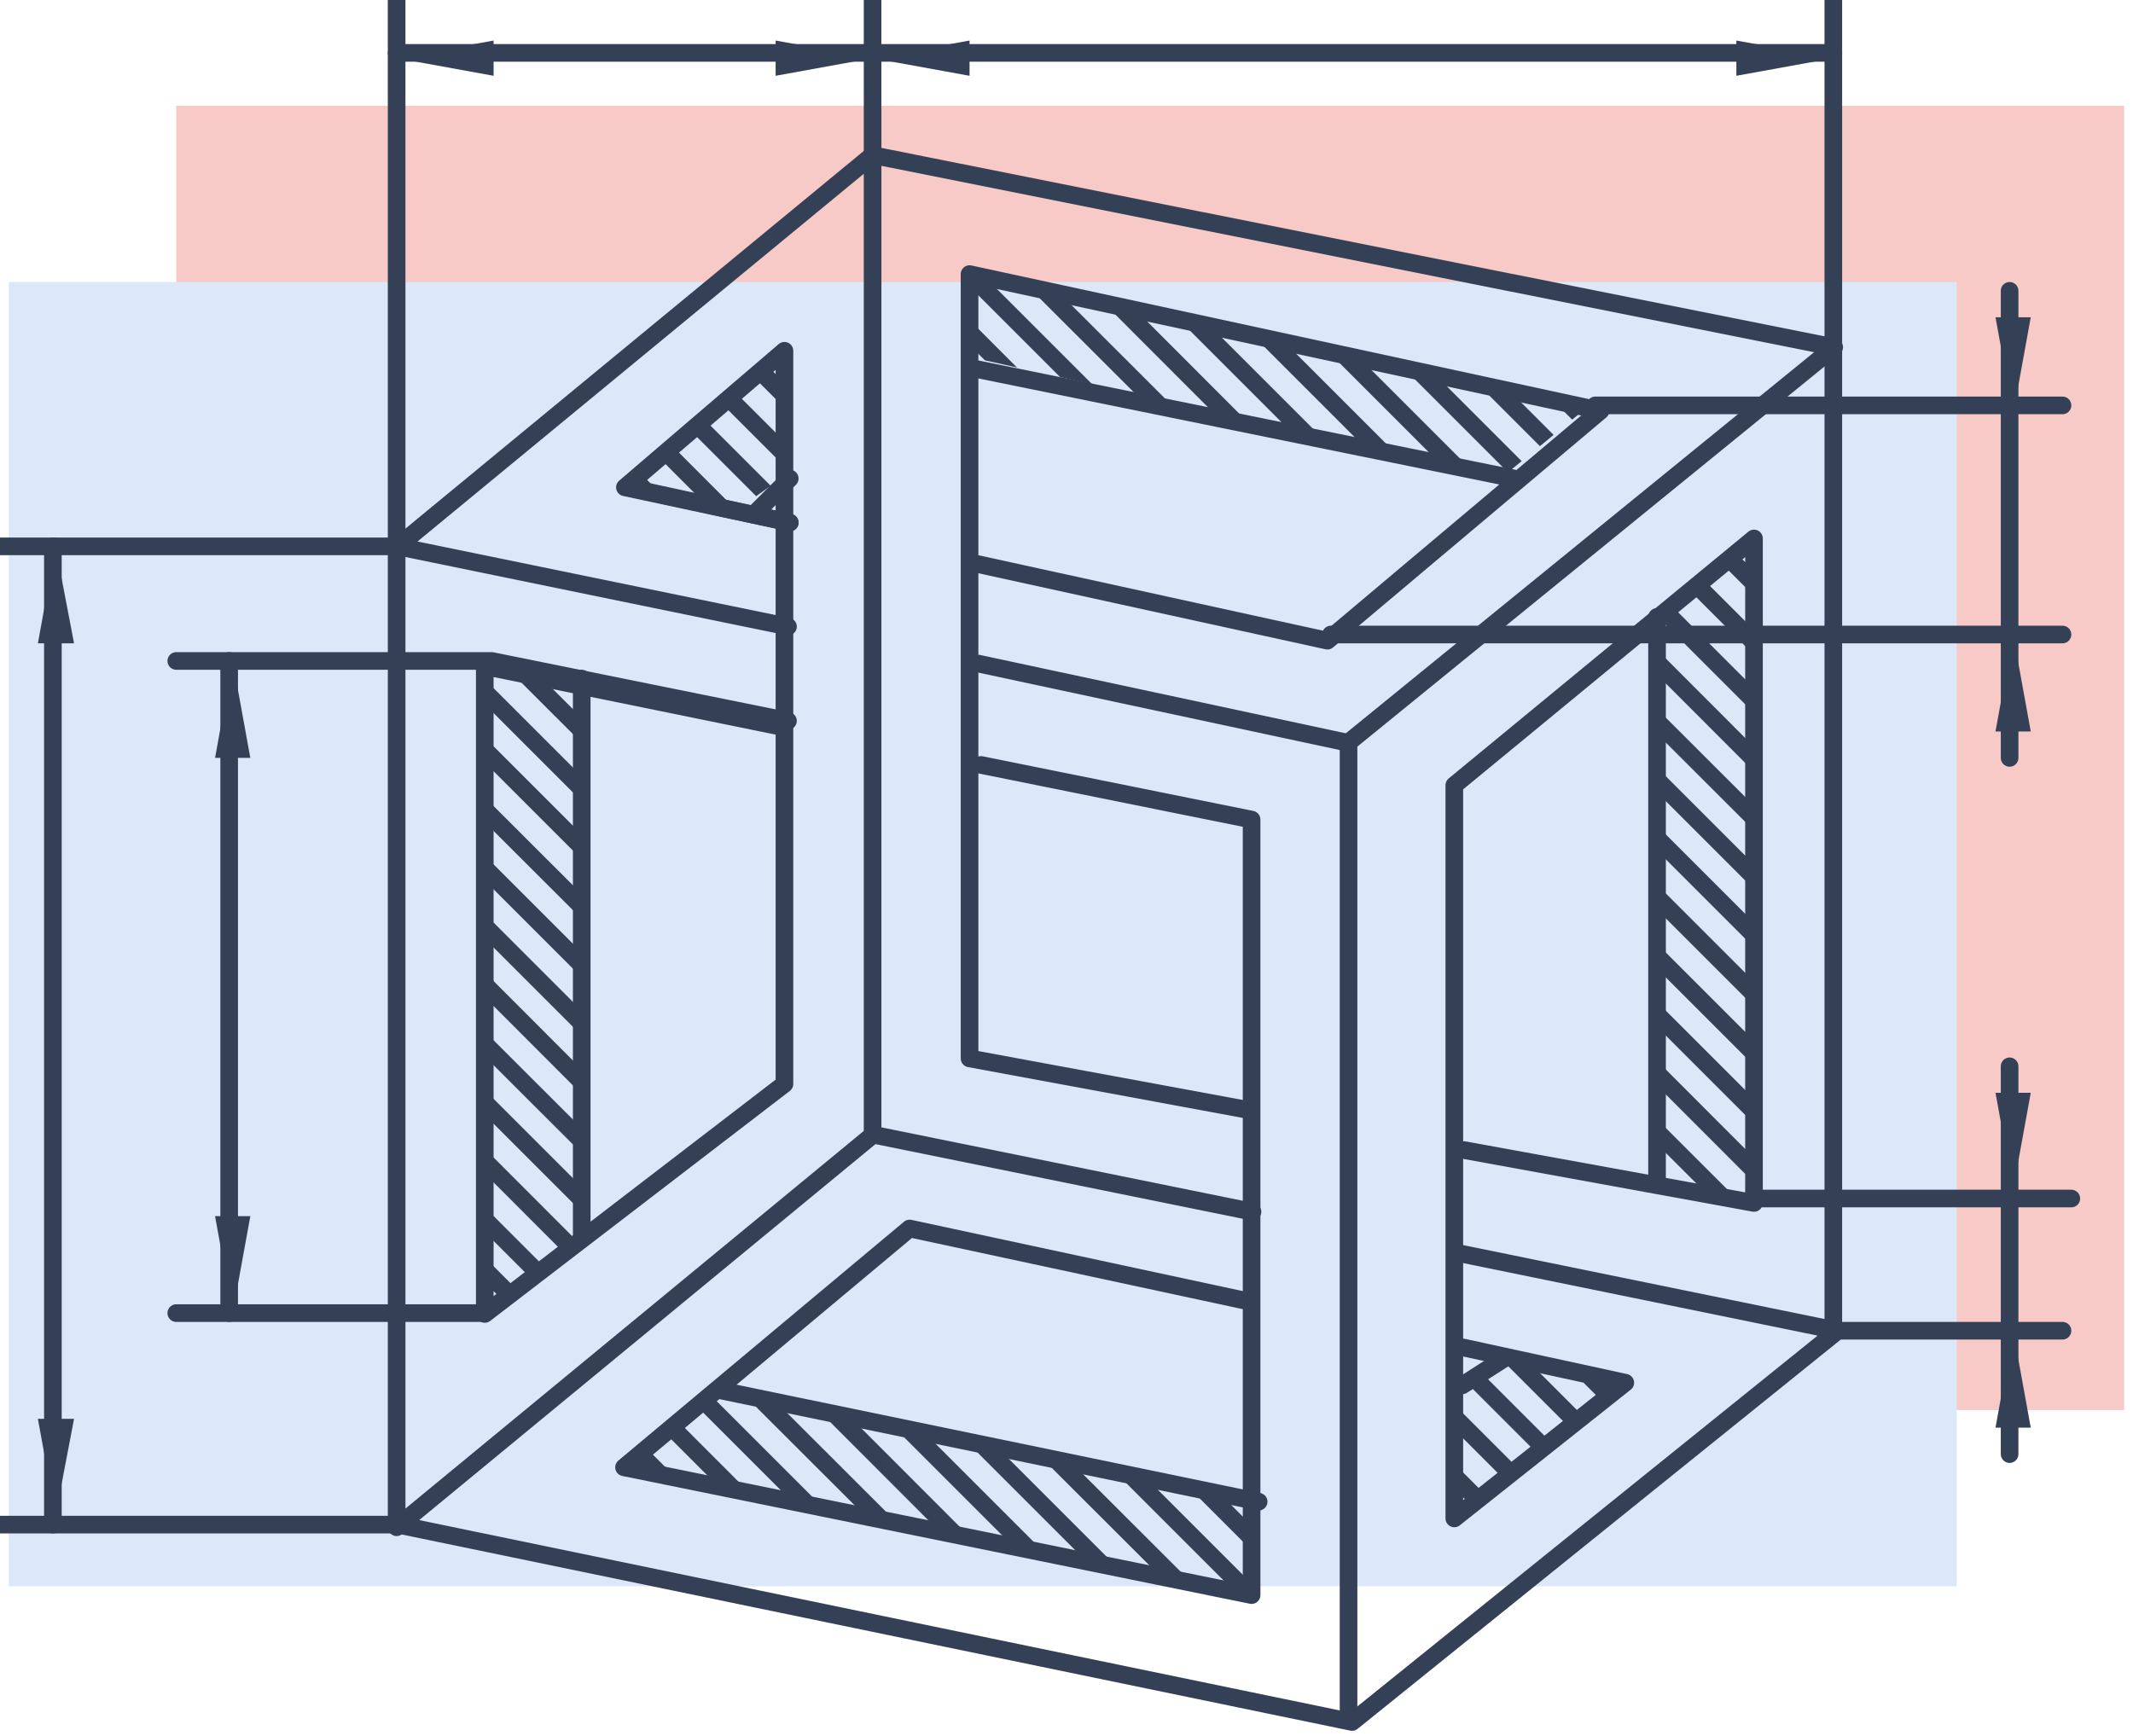 <?xml version="1.0" encoding="utf-8"?>
<!-- Generator: Adobe Illustrator 18.0.0, SVG Export Plug-In . SVG Version: 6.00 Build 0)  -->
<!DOCTYPE svg PUBLIC "-//W3C//DTD SVG 1.1//EN" "http://www.w3.org/Graphics/SVG/1.1/DTD/svg11.dtd">
<svg version="1.1" id="Слой_1" xmlns:x="http://ns.adobe.com/Extensibility/1.0/" xmlns:i="http://ns.adobe.com/AdobeIllustrator/10.0/" xmlns:graph="http://ns.adobe.com/Graphs/1.0/"
	 xmlns="http://www.w3.org/2000/svg" xmlns:xlink="http://www.w3.org/1999/xlink" x="0px" y="0px" width="242px" height="197px"
	 viewBox="0 0 242 197" enable-background="new 0 0 242 197" xml:space="preserve">
<g>
	<g>
		<g>
			<defs>
				<polygon id="SVGID_1_" points="26,140.8 37,132 37,69.2 26,67.2 				"/>
			</defs>
			<clipPath id="SVGID_2_">
				<use xlink:href="#SVGID_1_"  overflow="visible"/>
			</clipPath>
			<g clip-path="url(#SVGID_2_)">
				<line fill="none" stroke="#344055" stroke-width="2" stroke-miterlimit="10" x1="-34.9" y1="97.8" x2="41.5" y2="174.2"/>
				<line fill="none" stroke="#344055" stroke-width="2" stroke-miterlimit="10" x1="-32.1" y1="95" x2="44.3" y2="171.3"/>
				<line fill="none" stroke="#344055" stroke-width="2" stroke-miterlimit="10" x1="-28.2" y1="93.1" x2="48.1" y2="169.5"/>
				<line fill="none" stroke="#344055" stroke-width="2" stroke-miterlimit="10" x1="-25.4" y1="90.3" x2="51" y2="166.7"/>
				<line fill="none" stroke="#344055" stroke-width="2" stroke-miterlimit="10" x1="-22.6" y1="87.5" x2="53.8" y2="163.9"/>
				<line fill="none" stroke="#344055" stroke-width="2" stroke-miterlimit="10" x1="-19.8" y1="84.7" x2="56.6" y2="161"/>
				<line fill="none" stroke="#344055" stroke-width="2" stroke-miterlimit="10" x1="-15.9" y1="81.8" x2="60.5" y2="158.2"/>
				<line fill="none" stroke="#344055" stroke-width="2" stroke-miterlimit="10" x1="-12.1" y1="79" x2="64.3" y2="155.4"/>
				<line fill="none" stroke="#344055" stroke-width="2" stroke-miterlimit="10" x1="-6.3" y1="78.2" x2="70.1" y2="154.5"/>
				<line fill="none" stroke="#344055" stroke-width="2" stroke-miterlimit="10" x1="-2.4" y1="75.3" x2="73.9" y2="151.7"/>
				<line fill="none" stroke="#344055" stroke-width="2" stroke-miterlimit="10" x1="1.4" y1="72.5" x2="77.8" y2="148.9"/>
				<line fill="none" stroke="#344055" stroke-width="2" stroke-miterlimit="10" x1="5.2" y1="69.7" x2="81.6" y2="146.1"/>
				<line fill="none" stroke="#344055" stroke-width="2" stroke-miterlimit="10" x1="9.1" y1="66.9" x2="85.4" y2="143.2"/>
				<line fill="none" stroke="#344055" stroke-width="2" stroke-miterlimit="10" x1="12.9" y1="64" x2="89.3" y2="140.4"/>
				<line fill="none" stroke="#344055" stroke-width="2" stroke-miterlimit="10" x1="16.7" y1="61.2" x2="93.1" y2="137.6"/>
				<line fill="none" stroke="#344055" stroke-width="2" stroke-miterlimit="10" x1="20.5" y1="58.4" x2="96.9" y2="134.7"/>
				<line fill="none" stroke="#344055" stroke-width="2" stroke-miterlimit="10" x1="24.4" y1="55.5" x2="100.7" y2="131.9"/>
				<line fill="none" stroke="#344055" stroke-width="2" stroke-miterlimit="10" x1="28.2" y1="52.7" x2="104.6" y2="129.1"/>
				<line fill="none" stroke="#344055" stroke-width="2" stroke-miterlimit="10" x1="32" y1="49.9" x2="108.4" y2="126.3"/>
				<line fill="none" stroke="#344055" stroke-width="2" stroke-miterlimit="10" x1="35.8" y1="47.1" x2="112.2" y2="123.4"/>
				<line fill="none" stroke="#344055" stroke-width="2" stroke-miterlimit="10" x1="39.7" y1="44.2" x2="116.1" y2="120.6"/>
				<line fill="none" stroke="#344055" stroke-width="2" stroke-miterlimit="10" x1="43.5" y1="41.4" x2="119.9" y2="117.8"/>
				<line fill="none" stroke="#344055" stroke-width="2" stroke-miterlimit="10" x1="46.3" y1="37.6" x2="122.7" y2="113.9"/>
			</g>
		</g>
	</g>
	<g>
		<g>
			<defs>
				<polygon id="SVGID_3_" points="114,162 53.1,149.5 42.4,158.2 114,172.7 				"/>
			</defs>
			<clipPath id="SVGID_4_">
				<use xlink:href="#SVGID_3_"  overflow="visible"/>
			</clipPath>
			<g clip-path="url(#SVGID_4_)">
				<line fill="none" stroke="#344055" stroke-width="2" stroke-miterlimit="10" x1="-9.9" y1="130.8" x2="66.5" y2="207.2"/>
				<line fill="none" stroke="#344055" stroke-width="2" stroke-miterlimit="10" x1="-7.1" y1="128" x2="69.3" y2="204.3"/>
				<line fill="none" stroke="#344055" stroke-width="2" stroke-miterlimit="10" x1="-3.2" y1="126.1" x2="73.1" y2="202.5"/>
				<line fill="none" stroke="#344055" stroke-width="2" stroke-miterlimit="10" x1="-0.4" y1="123.3" x2="76" y2="199.7"/>
				<line fill="none" stroke="#344055" stroke-width="2" stroke-miterlimit="10" x1="2.4" y1="120.5" x2="78.8" y2="196.9"/>
				<line fill="none" stroke="#344055" stroke-width="2" stroke-miterlimit="10" x1="5.3" y1="117.7" x2="81.6" y2="194"/>
				<line fill="none" stroke="#344055" stroke-width="2" stroke-miterlimit="10" x1="9.1" y1="114.8" x2="85.4" y2="191.2"/>
				<line fill="none" stroke="#344055" stroke-width="2" stroke-miterlimit="10" x1="12.9" y1="112" x2="89.3" y2="188.4"/>
				<line fill="none" stroke="#344055" stroke-width="2" stroke-miterlimit="10" x1="18.7" y1="111.2" x2="95.1" y2="187.5"/>
				<line fill="none" stroke="#344055" stroke-width="2" stroke-miterlimit="10" x1="22.6" y1="108.3" x2="98.9" y2="184.7"/>
				<line fill="none" stroke="#344055" stroke-width="2" stroke-miterlimit="10" x1="26.4" y1="105.5" x2="102.8" y2="181.9"/>
				<line fill="none" stroke="#344055" stroke-width="2" stroke-miterlimit="10" x1="30.2" y1="102.7" x2="106.6" y2="179.1"/>
				<line fill="none" stroke="#344055" stroke-width="2" stroke-miterlimit="10" x1="34" y1="99.9" x2="110.4" y2="176.2"/>
				<line fill="none" stroke="#344055" stroke-width="2" stroke-miterlimit="10" x1="37.9" y1="97" x2="114.3" y2="173.4"/>
				<line fill="none" stroke="#344055" stroke-width="2" stroke-miterlimit="10" x1="41.7" y1="94.2" x2="118.1" y2="170.6"/>
				<line fill="none" stroke="#344055" stroke-width="2" stroke-miterlimit="10" x1="45.5" y1="91.4" x2="121.9" y2="167.7"/>
				<line fill="none" stroke="#344055" stroke-width="2" stroke-miterlimit="10" x1="49.4" y1="88.5" x2="125.7" y2="164.9"/>
				<line fill="none" stroke="#344055" stroke-width="2" stroke-miterlimit="10" x1="53.2" y1="85.7" x2="129.6" y2="162.1"/>
				<line fill="none" stroke="#344055" stroke-width="2" stroke-miterlimit="10" x1="57" y1="82.9" x2="133.4" y2="159.3"/>
				<line fill="none" stroke="#344055" stroke-width="2" stroke-miterlimit="10" x1="60.8" y1="80.1" x2="137.2" y2="156.4"/>
				<line fill="none" stroke="#344055" stroke-width="2" stroke-miterlimit="10" x1="64.7" y1="77.2" x2="141.1" y2="153.6"/>
				<line fill="none" stroke="#344055" stroke-width="2" stroke-miterlimit="10" x1="68.5" y1="74.4" x2="144.9" y2="150.8"/>
				<line fill="none" stroke="#344055" stroke-width="2" stroke-miterlimit="10" x1="71.3" y1="70.6" x2="147.7" y2="146.9"/>
			</g>
		</g>
	</g>
	<g>
		<g>
			<defs>
				<polygon id="SVGID_5_" points="159,61.4 170,52.7 170,128.2 159,126.2 				"/>
			</defs>
			<clipPath id="SVGID_6_">
				<use xlink:href="#SVGID_5_"  overflow="visible"/>
			</clipPath>
			<g clip-path="url(#SVGID_6_)">
				<line fill="none" stroke="#344055" stroke-width="2" stroke-miterlimit="10" x1="68.1" y1="77.8" x2="144.5" y2="154.2"/>
				<line fill="none" stroke="#344055" stroke-width="2" stroke-miterlimit="10" x1="70.9" y1="75" x2="147.3" y2="151.3"/>
				<line fill="none" stroke="#344055" stroke-width="2" stroke-miterlimit="10" x1="74.8" y1="73.1" x2="151.1" y2="149.5"/>
				<line fill="none" stroke="#344055" stroke-width="2" stroke-miterlimit="10" x1="77.6" y1="70.3" x2="154" y2="146.7"/>
				<line fill="none" stroke="#344055" stroke-width="2" stroke-miterlimit="10" x1="80.4" y1="67.5" x2="156.8" y2="143.9"/>
				<line fill="none" stroke="#344055" stroke-width="2" stroke-miterlimit="10" x1="83.3" y1="64.7" x2="159.6" y2="141"/>
				<line fill="none" stroke="#344055" stroke-width="2" stroke-miterlimit="10" x1="87.1" y1="61.8" x2="163.4" y2="138.2"/>
				<line fill="none" stroke="#344055" stroke-width="2" stroke-miterlimit="10" x1="90.9" y1="59" x2="167.3" y2="135.4"/>
				<line fill="none" stroke="#344055" stroke-width="2" stroke-miterlimit="10" x1="96.7" y1="58.2" x2="173.1" y2="134.5"/>
				<line fill="none" stroke="#344055" stroke-width="2" stroke-miterlimit="10" x1="100.6" y1="55.3" x2="176.9" y2="131.7"/>
				<line fill="none" stroke="#344055" stroke-width="2" stroke-miterlimit="10" x1="104.4" y1="52.5" x2="180.8" y2="128.9"/>
				<line fill="none" stroke="#344055" stroke-width="2" stroke-miterlimit="10" x1="108.2" y1="49.7" x2="184.6" y2="126.1"/>
				<line fill="none" stroke="#344055" stroke-width="2" stroke-miterlimit="10" x1="112.1" y1="46.9" x2="188.4" y2="123.2"/>
				<line fill="none" stroke="#344055" stroke-width="2" stroke-miterlimit="10" x1="115.9" y1="44" x2="192.3" y2="120.4"/>
				<line fill="none" stroke="#344055" stroke-width="2" stroke-miterlimit="10" x1="119.7" y1="41.2" x2="196.1" y2="117.6"/>
				<line fill="none" stroke="#344055" stroke-width="2" stroke-miterlimit="10" x1="123.5" y1="38.4" x2="199.9" y2="114.7"/>
				<line fill="none" stroke="#344055" stroke-width="2" stroke-miterlimit="10" x1="127.4" y1="35.5" x2="203.7" y2="111.9"/>
				<line fill="none" stroke="#344055" stroke-width="2" stroke-miterlimit="10" x1="131.2" y1="32.7" x2="207.6" y2="109.1"/>
				<line fill="none" stroke="#344055" stroke-width="2" stroke-miterlimit="10" x1="135" y1="29.9" x2="211.4" y2="106.3"/>
				<line fill="none" stroke="#344055" stroke-width="2" stroke-miterlimit="10" x1="138.9" y1="27.1" x2="215.2" y2="103.4"/>
				<line fill="none" stroke="#344055" stroke-width="2" stroke-miterlimit="10" x1="142.7" y1="24.2" x2="219.1" y2="100.6"/>
				<line fill="none" stroke="#344055" stroke-width="2" stroke-miterlimit="10" x1="146.5" y1="21.4" x2="222.9" y2="97.8"/>
				<line fill="none" stroke="#344055" stroke-width="2" stroke-miterlimit="10" x1="149.3" y1="17.6" x2="225.7" y2="93.9"/>
			</g>
		</g>
	</g>
	<g>
		<g>
			<defs>
				<polygon id="SVGID_7_" points="81,32.4 143,46 152.6,38.2 81,22.7 				"/>
			</defs>
			<clipPath id="SVGID_8_">
				<use xlink:href="#SVGID_7_"  overflow="visible"/>
			</clipPath>
			<g clip-path="url(#SVGID_8_)">
				<line fill="none" stroke="#344055" stroke-width="2" stroke-miterlimit="10" x1="41.1" y1="23.8" x2="117.5" y2="100.2"/>
				<line fill="none" stroke="#344055" stroke-width="2" stroke-miterlimit="10" x1="43.9" y1="21" x2="120.3" y2="97.3"/>
				<line fill="none" stroke="#344055" stroke-width="2" stroke-miterlimit="10" x1="47.8" y1="19.1" x2="124.1" y2="95.5"/>
				<line fill="none" stroke="#344055" stroke-width="2" stroke-miterlimit="10" x1="50.6" y1="16.3" x2="127" y2="92.7"/>
				<line fill="none" stroke="#344055" stroke-width="2" stroke-miterlimit="10" x1="53.4" y1="13.5" x2="129.8" y2="89.9"/>
				<line fill="none" stroke="#344055" stroke-width="2" stroke-miterlimit="10" x1="56.3" y1="10.7" x2="132.6" y2="87"/>
				<line fill="none" stroke="#344055" stroke-width="2" stroke-miterlimit="10" x1="60.1" y1="7.8" x2="136.4" y2="84.2"/>
				<line fill="none" stroke="#344055" stroke-width="2" stroke-miterlimit="10" x1="63.9" y1="5" x2="140.3" y2="81.4"/>
				<line fill="none" stroke="#344055" stroke-width="2" stroke-miterlimit="10" x1="69.7" y1="4.2" x2="146.1" y2="80.5"/>
				<line fill="none" stroke="#344055" stroke-width="2" stroke-miterlimit="10" x1="73.6" y1="1.3" x2="149.9" y2="77.7"/>
				<line fill="none" stroke="#344055" stroke-width="2" stroke-miterlimit="10" x1="77.4" y1="-1.5" x2="153.8" y2="74.9"/>
				<line fill="none" stroke="#344055" stroke-width="2" stroke-miterlimit="10" x1="81.2" y1="-4.3" x2="157.6" y2="72.1"/>
				<line fill="none" stroke="#344055" stroke-width="2" stroke-miterlimit="10" x1="85.1" y1="-7.1" x2="161.4" y2="69.2"/>
				<line fill="none" stroke="#344055" stroke-width="2" stroke-miterlimit="10" x1="88.9" y1="-10" x2="165.3" y2="66.4"/>
				<line fill="none" stroke="#344055" stroke-width="2" stroke-miterlimit="10" x1="92.7" y1="-12.8" x2="169.1" y2="63.6"/>
				<line fill="none" stroke="#344055" stroke-width="2" stroke-miterlimit="10" x1="96.5" y1="-15.6" x2="172.9" y2="60.7"/>
				<line fill="none" stroke="#344055" stroke-width="2" stroke-miterlimit="10" x1="100.4" y1="-18.5" x2="176.7" y2="57.9"/>
				<line fill="none" stroke="#344055" stroke-width="2" stroke-miterlimit="10" x1="104.2" y1="-21.3" x2="180.6" y2="55.1"/>
				<line fill="none" stroke="#344055" stroke-width="2" stroke-miterlimit="10" x1="108" y1="-24.1" x2="184.4" y2="52.3"/>
				<line fill="none" stroke="#344055" stroke-width="2" stroke-miterlimit="10" x1="111.8" y1="-26.9" x2="188.2" y2="49.4"/>
				<line fill="none" stroke="#344055" stroke-width="2" stroke-miterlimit="10" x1="115.7" y1="-29.8" x2="192.1" y2="46.6"/>
				<line fill="none" stroke="#344055" stroke-width="2" stroke-miterlimit="10" x1="119.5" y1="-32.6" x2="195.9" y2="43.8"/>
				<line fill="none" stroke="#344055" stroke-width="2" stroke-miterlimit="10" x1="122.3" y1="-36.4" x2="198.7" y2="39.9"/>
			</g>
		</g>
	</g>
	<rect x="20" y="12" fill="#F7CAC8" width="221" height="148"/>
	<rect x="1" y="32" fill="#DAE8FA" width="221" height="148"/>
	<g>
		
			<polyline fill="none" stroke="#344055" stroke-width="2" stroke-linecap="round" stroke-linejoin="round" stroke-miterlimit="10" points="
			89.6,59.3 70.9,55.3 89,39.8 89,123 55,149.1 55,75.6 88.3,82.4 		"/>
		
			<polygon fill="none" stroke="#344055" stroke-width="2" stroke-linecap="round" stroke-linejoin="round" stroke-miterlimit="10" points="
			99,17.6 99,128.8 45,173.3 45,62.1 		"/>
		
			<polyline fill="none" stroke="#344055" stroke-width="2" stroke-linecap="round" stroke-linejoin="round" stroke-miterlimit="10" points="
			89.4,71.1 45.1,62 0,62 		"/>
		
			<polyline fill="none" stroke="#344055" stroke-width="2" stroke-linecap="round" stroke-linejoin="round" stroke-miterlimit="10" points="
			165.5,142.2 208.5,151 153.4,195.4 45.1,173 0,173 		"/>
		
			<line fill="none" stroke="#344055" stroke-width="2" stroke-linecap="round" stroke-linejoin="round" stroke-miterlimit="10" x1="99.3" y1="128.8" x2="142.1" y2="137.5"/>
		
			<polyline fill="none" stroke="#344055" stroke-width="2" stroke-linecap="round" stroke-linejoin="round" stroke-miterlimit="10" points="
			153,195 153,84.3 111,75.3 		"/>
		
			<polyline fill="none" stroke="#344055" stroke-width="2" stroke-linecap="round" stroke-linejoin="round" stroke-miterlimit="10" points="
			153.3,84 208.1,39.4 99,17.6 99,0 		"/>
		
			<line fill="none" stroke="#344055" stroke-width="2" stroke-linecap="round" stroke-linejoin="round" stroke-miterlimit="10" x1="89.6" y1="59.3" x2="71.2" y2="55.3"/>
		
			<polyline fill="none" stroke="#344055" stroke-width="2" stroke-linecap="round" stroke-linejoin="round" stroke-miterlimit="10" points="
			89.4,81.8 55.8,75 20,75 		"/>
		
			<polyline fill="none" stroke="#344055" stroke-width="2" stroke-linecap="round" stroke-linejoin="round" stroke-miterlimit="10" points="
			141.8,147.7 103.2,139.4 70.8,166.5 142,181 142,93 111.3,86.8 		"/>
		
			<polyline fill="none" stroke="#344055" stroke-width="2" stroke-linecap="round" stroke-linejoin="round" stroke-miterlimit="10" points="
			166.1,130.5 199,136.5 199,61.1 165,89.1 165,172.3 184.4,156.9 166,152.9 		"/>
		
			<polyline fill="none" stroke="#344055" stroke-width="2" stroke-linecap="round" stroke-linejoin="round" stroke-miterlimit="10" points="
			110.9,64 150.6,72.7 181.6,46.6 110,31.1 110,120.1 141.9,126 		"/>
		
			<polyline fill="none" stroke="#344055" stroke-width="2" stroke-linecap="round" stroke-linejoin="round" stroke-miterlimit="10" points="
			208,151 208,39.6 208,0 		"/>
		
			<line fill="none" stroke="#344055" stroke-width="2" stroke-linecap="round" stroke-linejoin="round" stroke-miterlimit="10" x1="66" y1="77" x2="66" y2="140"/>
		
			<line fill="none" stroke="#344055" stroke-width="2" stroke-linecap="round" stroke-linejoin="round" stroke-miterlimit="10" x1="85.5" y1="58.4" x2="89.6" y2="54.3"/>
		
			<line fill="none" stroke="#344055" stroke-width="2" stroke-linecap="round" stroke-linejoin="round" stroke-miterlimit="10" x1="110.9" y1="41.9" x2="171.8" y2="54.3"/>
		
			<line fill="none" stroke="#344055" stroke-width="2" stroke-linecap="round" stroke-linejoin="round" stroke-miterlimit="10" x1="188" y1="70" x2="188" y2="134"/>
		
			<line fill="none" stroke="#344055" stroke-width="2" stroke-linecap="round" stroke-linejoin="round" stroke-miterlimit="10" x1="170.9" y1="154" x2="165.9" y2="157.2"/>
		
			<line fill="none" stroke="#344055" stroke-width="2" stroke-linecap="round" stroke-linejoin="round" stroke-miterlimit="10" x1="142.8" y1="170.4" x2="81.9" y2="157.8"/>
	</g>
	
		<line fill="none" stroke="#344055" stroke-width="2" stroke-linecap="round" stroke-linejoin="round" stroke-miterlimit="10" x1="55" y1="149" x2="20" y2="149"/>
	
		<line fill="none" stroke="#344055" stroke-width="2" stroke-linecap="round" stroke-linejoin="round" stroke-miterlimit="10" x1="26" y1="75" x2="26" y2="149"/>
	
		<line fill="none" stroke="#344055" stroke-width="2" stroke-linecap="round" stroke-linejoin="round" stroke-miterlimit="10" x1="6" y1="62" x2="6" y2="173"/>
	
		<line fill="none" stroke="#344055" stroke-width="2" stroke-linecap="round" stroke-linejoin="round" stroke-miterlimit="10" x1="45" y1="62" x2="45" y2="0"/>
	
		<line fill="none" stroke="#344055" stroke-width="2" stroke-linecap="round" stroke-linejoin="round" stroke-miterlimit="10" x1="208" y1="6" x2="45" y2="6"/>
	
		<line fill="none" stroke="#344055" stroke-width="2" stroke-linecap="round" stroke-linejoin="round" stroke-miterlimit="10" x1="181" y1="46" x2="234" y2="46"/>
	
		<line fill="none" stroke="#344055" stroke-width="2" stroke-linecap="round" stroke-linejoin="round" stroke-miterlimit="10" x1="151" y1="72" x2="234" y2="72"/>
	<polygon fill="#344055" points="4.3,73 8.4,73 6.3,62 	"/>
	<polygon fill="#344055" points="56,8.6 56,4.6 45,6.6 	"/>
	<polygon fill="#344055" points="110,8.6 110,4.6 99,6.6 	"/>
	<polygon fill="#344055" points="88,4.6 88,8.6 99,6.6 	"/>
	<polygon fill="#344055" points="197,4.6 197,8.6 208,6.6 	"/>
	<polygon fill="#344055" points="24.4,86 28.4,86 26.4,75 	"/>
	<polygon fill="#344055" points="8.4,161 4.3,161 6.3,172 	"/>
	<polygon fill="#344055" points="28.4,138 24.4,138 26.4,149 	"/>
	
		<line fill="none" stroke="#344055" stroke-width="2" stroke-linecap="round" stroke-linejoin="round" stroke-miterlimit="10" x1="228" y1="33" x2="228" y2="86"/>
	<polygon fill="#344055" points="226.4,83 230.4,83 228.4,72 	"/>
	
		<line fill="none" stroke="#344055" stroke-width="2" stroke-linecap="round" stroke-linejoin="round" stroke-miterlimit="10" x1="199" y1="136" x2="235" y2="136"/>
	
		<line fill="none" stroke="#344055" stroke-width="2" stroke-linecap="round" stroke-linejoin="round" stroke-miterlimit="10" x1="207" y1="151" x2="234" y2="151"/>
	
		<line fill="none" stroke="#344055" stroke-width="2" stroke-linecap="round" stroke-linejoin="round" stroke-miterlimit="10" x1="228" y1="121" x2="228" y2="165"/>
	<polygon fill="#344055" points="226.4,162 230.4,162 228.4,151 	"/>
	<polygon fill="#344055" points="226.4,124 230.4,124 228.4,135 	"/>
	<polygon fill="#344055" points="230.4,36 226.4,36 228.4,47 	"/>
	<g>
		<g>
			<g>
				<defs>
					<polygon id="SVGID_9_" points="83.7,57.8 89,54 89,39.4 70,54.9 					"/>
				</defs>
				<clipPath id="SVGID_10_">
					<use xlink:href="#SVGID_9_"  overflow="visible"/>
				</clipPath>
				<g clip-path="url(#SVGID_10_)">
					<line fill="none" stroke="#344055" stroke-width="2" stroke-miterlimit="10" x1="13.1" y1="43.8" x2="89.5" y2="120.2"/>
					<line fill="none" stroke="#344055" stroke-width="2" stroke-miterlimit="10" x1="15.9" y1="41" x2="92.3" y2="117.3"/>
					<line fill="none" stroke="#344055" stroke-width="2" stroke-miterlimit="10" x1="19.8" y1="39.1" x2="96.1" y2="115.5"/>
					<line fill="none" stroke="#344055" stroke-width="2" stroke-miterlimit="10" x1="22.6" y1="36.3" x2="99" y2="112.7"/>
					<line fill="none" stroke="#344055" stroke-width="2" stroke-miterlimit="10" x1="25.4" y1="33.5" x2="101.8" y2="109.9"/>
					<line fill="none" stroke="#344055" stroke-width="2" stroke-miterlimit="10" x1="28.3" y1="30.7" x2="104.6" y2="107"/>
					<line fill="none" stroke="#344055" stroke-width="2" stroke-miterlimit="10" x1="32.1" y1="27.8" x2="108.4" y2="104.2"/>
					<line fill="none" stroke="#344055" stroke-width="2" stroke-miterlimit="10" x1="35.9" y1="25" x2="112.3" y2="101.4"/>
					<line fill="none" stroke="#344055" stroke-width="2" stroke-miterlimit="10" x1="41.7" y1="24.2" x2="118.1" y2="100.5"/>
					<line fill="none" stroke="#344055" stroke-width="2" stroke-miterlimit="10" x1="45.6" y1="21.3" x2="121.9" y2="97.7"/>
					<line fill="none" stroke="#344055" stroke-width="2" stroke-miterlimit="10" x1="49.4" y1="18.5" x2="125.8" y2="94.9"/>
					<line fill="none" stroke="#344055" stroke-width="2" stroke-miterlimit="10" x1="53.2" y1="15.7" x2="129.6" y2="92.1"/>
					<line fill="none" stroke="#344055" stroke-width="2" stroke-miterlimit="10" x1="57" y1="12.9" x2="133.4" y2="89.2"/>
					<line fill="none" stroke="#344055" stroke-width="2" stroke-miterlimit="10" x1="60.9" y1="10" x2="137.3" y2="86.4"/>
					<line fill="none" stroke="#344055" stroke-width="2" stroke-miterlimit="10" x1="64.7" y1="7.2" x2="141.1" y2="83.6"/>
					<line fill="none" stroke="#344055" stroke-width="2" stroke-miterlimit="10" x1="68.5" y1="4.4" x2="144.9" y2="80.7"/>
					<line fill="none" stroke="#344055" stroke-width="2" stroke-miterlimit="10" x1="72.4" y1="1.5" x2="148.7" y2="77.9"/>
					<line fill="none" stroke="#344055" stroke-width="2" stroke-miterlimit="10" x1="76.2" y1="-1.3" x2="152.6" y2="75.1"/>
					<line fill="none" stroke="#344055" stroke-width="2" stroke-miterlimit="10" x1="80" y1="-4.1" x2="156.4" y2="72.3"/>
					<line fill="none" stroke="#344055" stroke-width="2" stroke-miterlimit="10" x1="83.8" y1="-6.9" x2="160.2" y2="69.4"/>
					<line fill="none" stroke="#344055" stroke-width="2" stroke-miterlimit="10" x1="87.7" y1="-9.8" x2="164.1" y2="66.6"/>
					<line fill="none" stroke="#344055" stroke-width="2" stroke-miterlimit="10" x1="91.5" y1="-12.6" x2="167.9" y2="63.8"/>
					<line fill="none" stroke="#344055" stroke-width="2" stroke-miterlimit="10" x1="94.3" y1="-16.4" x2="170.7" y2="59.9"/>
				</g>
			</g>
		</g>
		<g>
			<g>
				<defs>
					<polygon id="SVGID_11_" points="55,148.8 66,140 66,77.2 55,75.2 					"/>
				</defs>
				<clipPath id="SVGID_12_">
					<use xlink:href="#SVGID_11_"  overflow="visible"/>
				</clipPath>
				<g clip-path="url(#SVGID_12_)">
					<line fill="none" stroke="#344055" stroke-width="2" stroke-miterlimit="10" x1="-5.9" y1="105.8" x2="70.5" y2="182.2"/>
					<line fill="none" stroke="#344055" stroke-width="2" stroke-miterlimit="10" x1="-3.1" y1="103" x2="73.3" y2="179.3"/>
					<line fill="none" stroke="#344055" stroke-width="2" stroke-miterlimit="10" x1="0.8" y1="101.1" x2="77.1" y2="177.5"/>
					<line fill="none" stroke="#344055" stroke-width="2" stroke-miterlimit="10" x1="3.6" y1="98.3" x2="80" y2="174.7"/>
					<line fill="none" stroke="#344055" stroke-width="2" stroke-miterlimit="10" x1="6.4" y1="95.5" x2="82.8" y2="171.9"/>
					<line fill="none" stroke="#344055" stroke-width="2" stroke-miterlimit="10" x1="9.3" y1="92.7" x2="85.6" y2="169"/>
					<line fill="none" stroke="#344055" stroke-width="2" stroke-miterlimit="10" x1="13.1" y1="89.8" x2="89.4" y2="166.2"/>
					<line fill="none" stroke="#344055" stroke-width="2" stroke-miterlimit="10" x1="16.9" y1="87" x2="93.3" y2="163.4"/>
					<line fill="none" stroke="#344055" stroke-width="2" stroke-miterlimit="10" x1="22.7" y1="86.2" x2="99.1" y2="162.5"/>
					<line fill="none" stroke="#344055" stroke-width="2" stroke-miterlimit="10" x1="26.6" y1="83.3" x2="102.9" y2="159.7"/>
					<line fill="none" stroke="#344055" stroke-width="2" stroke-miterlimit="10" x1="30.4" y1="80.5" x2="106.8" y2="156.9"/>
					<line fill="none" stroke="#344055" stroke-width="2" stroke-miterlimit="10" x1="34.2" y1="77.7" x2="110.6" y2="154.1"/>
					<line fill="none" stroke="#344055" stroke-width="2" stroke-miterlimit="10" x1="38" y1="74.9" x2="114.4" y2="151.2"/>
					<line fill="none" stroke="#344055" stroke-width="2" stroke-miterlimit="10" x1="41.9" y1="72" x2="118.3" y2="148.4"/>
					<line fill="none" stroke="#344055" stroke-width="2" stroke-miterlimit="10" x1="45.7" y1="69.2" x2="122.1" y2="145.6"/>
					<line fill="none" stroke="#344055" stroke-width="2" stroke-miterlimit="10" x1="49.5" y1="66.4" x2="125.9" y2="142.7"/>
					<line fill="none" stroke="#344055" stroke-width="2" stroke-miterlimit="10" x1="53.4" y1="63.5" x2="129.7" y2="139.9"/>
					<line fill="none" stroke="#344055" stroke-width="2" stroke-miterlimit="10" x1="57.2" y1="60.7" x2="133.6" y2="137.1"/>
					<line fill="none" stroke="#344055" stroke-width="2" stroke-miterlimit="10" x1="61" y1="57.9" x2="137.4" y2="134.3"/>
					<line fill="none" stroke="#344055" stroke-width="2" stroke-miterlimit="10" x1="64.8" y1="55.1" x2="141.2" y2="131.4"/>
					<line fill="none" stroke="#344055" stroke-width="2" stroke-miterlimit="10" x1="68.7" y1="52.2" x2="145.1" y2="128.6"/>
					<line fill="none" stroke="#344055" stroke-width="2" stroke-miterlimit="10" x1="72.5" y1="49.4" x2="148.9" y2="125.8"/>
					<line fill="none" stroke="#344055" stroke-width="2" stroke-miterlimit="10" x1="75.3" y1="45.6" x2="151.7" y2="121.9"/>
				</g>
			</g>
		</g>
		<g>
			<g>
				<defs>
					<polygon id="SVGID_13_" points="142,170 81.1,157.5 70.4,166.2 142,180.7 					"/>
				</defs>
				<clipPath id="SVGID_14_">
					<use xlink:href="#SVGID_13_"  overflow="visible"/>
				</clipPath>
				<g clip-path="url(#SVGID_14_)">
					<line fill="none" stroke="#344055" stroke-width="2" stroke-miterlimit="10" x1="18.1" y1="138.8" x2="94.5" y2="215.2"/>
					<line fill="none" stroke="#344055" stroke-width="2" stroke-miterlimit="10" x1="20.9" y1="136" x2="97.3" y2="212.3"/>
					<line fill="none" stroke="#344055" stroke-width="2" stroke-miterlimit="10" x1="24.8" y1="134.1" x2="101.1" y2="210.5"/>
					<line fill="none" stroke="#344055" stroke-width="2" stroke-miterlimit="10" x1="27.6" y1="131.3" x2="104" y2="207.7"/>
					<line fill="none" stroke="#344055" stroke-width="2" stroke-miterlimit="10" x1="30.4" y1="128.5" x2="106.8" y2="204.9"/>
					<line fill="none" stroke="#344055" stroke-width="2" stroke-miterlimit="10" x1="33.3" y1="125.7" x2="109.6" y2="202"/>
					<line fill="none" stroke="#344055" stroke-width="2" stroke-miterlimit="10" x1="37.1" y1="122.8" x2="113.4" y2="199.2"/>
					<line fill="none" stroke="#344055" stroke-width="2" stroke-miterlimit="10" x1="40.9" y1="120" x2="117.3" y2="196.4"/>
					<line fill="none" stroke="#344055" stroke-width="2" stroke-miterlimit="10" x1="46.7" y1="119.2" x2="123.1" y2="195.5"/>
					<line fill="none" stroke="#344055" stroke-width="2" stroke-miterlimit="10" x1="50.6" y1="116.3" x2="126.9" y2="192.7"/>
					<line fill="none" stroke="#344055" stroke-width="2" stroke-miterlimit="10" x1="54.4" y1="113.5" x2="130.8" y2="189.9"/>
					<line fill="none" stroke="#344055" stroke-width="2" stroke-miterlimit="10" x1="58.2" y1="110.7" x2="134.6" y2="187.1"/>
					<line fill="none" stroke="#344055" stroke-width="2" stroke-miterlimit="10" x1="62" y1="107.9" x2="138.4" y2="184.2"/>
					<line fill="none" stroke="#344055" stroke-width="2" stroke-miterlimit="10" x1="65.9" y1="105" x2="142.3" y2="181.4"/>
					<line fill="none" stroke="#344055" stroke-width="2" stroke-miterlimit="10" x1="69.7" y1="102.2" x2="146.1" y2="178.6"/>
					<line fill="none" stroke="#344055" stroke-width="2" stroke-miterlimit="10" x1="73.5" y1="99.4" x2="149.9" y2="175.7"/>
					<line fill="none" stroke="#344055" stroke-width="2" stroke-miterlimit="10" x1="77.4" y1="96.5" x2="153.7" y2="172.9"/>
					<line fill="none" stroke="#344055" stroke-width="2" stroke-miterlimit="10" x1="81.2" y1="93.7" x2="157.6" y2="170.1"/>
					<line fill="none" stroke="#344055" stroke-width="2" stroke-miterlimit="10" x1="85" y1="90.9" x2="161.4" y2="167.3"/>
					<line fill="none" stroke="#344055" stroke-width="2" stroke-miterlimit="10" x1="88.8" y1="88.1" x2="165.2" y2="164.4"/>
					<line fill="none" stroke="#344055" stroke-width="2" stroke-miterlimit="10" x1="92.7" y1="85.2" x2="169.1" y2="161.6"/>
					<line fill="none" stroke="#344055" stroke-width="2" stroke-miterlimit="10" x1="96.5" y1="82.4" x2="172.9" y2="158.8"/>
					<line fill="none" stroke="#344055" stroke-width="2" stroke-miterlimit="10" x1="99.3" y1="78.6" x2="175.7" y2="154.9"/>
				</g>
			</g>
		</g>
		<g>
			<g>
				<defs>
					<polygon id="SVGID_15_" points="183,156.9 165,171.4 165,156.9 170.2,153.6 					"/>
				</defs>
				<clipPath id="SVGID_16_">
					<use xlink:href="#SVGID_15_"  overflow="visible"/>
				</clipPath>
				<g clip-path="url(#SVGID_16_)">
					<line fill="none" stroke="#344055" stroke-width="2" stroke-miterlimit="10" x1="66.1" y1="136.8" x2="142.5" y2="213.2"/>
					<line fill="none" stroke="#344055" stroke-width="2" stroke-miterlimit="10" x1="68.9" y1="134" x2="145.3" y2="210.3"/>
					<line fill="none" stroke="#344055" stroke-width="2" stroke-miterlimit="10" x1="72.8" y1="132.1" x2="149.1" y2="208.5"/>
					<line fill="none" stroke="#344055" stroke-width="2" stroke-miterlimit="10" x1="75.6" y1="129.3" x2="152" y2="205.7"/>
					<line fill="none" stroke="#344055" stroke-width="2" stroke-miterlimit="10" x1="78.4" y1="126.5" x2="154.8" y2="202.9"/>
					<line fill="none" stroke="#344055" stroke-width="2" stroke-miterlimit="10" x1="81.3" y1="123.7" x2="157.6" y2="200"/>
					<line fill="none" stroke="#344055" stroke-width="2" stroke-miterlimit="10" x1="85.1" y1="120.8" x2="161.4" y2="197.2"/>
					<line fill="none" stroke="#344055" stroke-width="2" stroke-miterlimit="10" x1="88.9" y1="118" x2="165.3" y2="194.4"/>
					<line fill="none" stroke="#344055" stroke-width="2" stroke-miterlimit="10" x1="94.7" y1="117.2" x2="171.1" y2="193.5"/>
					<line fill="none" stroke="#344055" stroke-width="2" stroke-miterlimit="10" x1="98.6" y1="114.3" x2="174.9" y2="190.7"/>
					<line fill="none" stroke="#344055" stroke-width="2" stroke-miterlimit="10" x1="102.4" y1="111.5" x2="178.8" y2="187.9"/>
					<line fill="none" stroke="#344055" stroke-width="2" stroke-miterlimit="10" x1="106.2" y1="108.7" x2="182.6" y2="185.1"/>
					<line fill="none" stroke="#344055" stroke-width="2" stroke-miterlimit="10" x1="110.1" y1="105.9" x2="186.4" y2="182.2"/>
					<line fill="none" stroke="#344055" stroke-width="2" stroke-miterlimit="10" x1="113.9" y1="103" x2="190.3" y2="179.4"/>
					<line fill="none" stroke="#344055" stroke-width="2" stroke-miterlimit="10" x1="117.7" y1="100.2" x2="194.1" y2="176.6"/>
					<line fill="none" stroke="#344055" stroke-width="2" stroke-miterlimit="10" x1="121.5" y1="97.4" x2="197.9" y2="173.7"/>
					<line fill="none" stroke="#344055" stroke-width="2" stroke-miterlimit="10" x1="125.4" y1="94.5" x2="201.7" y2="170.9"/>
					<line fill="none" stroke="#344055" stroke-width="2" stroke-miterlimit="10" x1="129.2" y1="91.7" x2="205.6" y2="168.1"/>
					<line fill="none" stroke="#344055" stroke-width="2" stroke-miterlimit="10" x1="133" y1="88.9" x2="209.4" y2="165.3"/>
					<line fill="none" stroke="#344055" stroke-width="2" stroke-miterlimit="10" x1="136.9" y1="86.1" x2="213.2" y2="162.4"/>
					<line fill="none" stroke="#344055" stroke-width="2" stroke-miterlimit="10" x1="140.7" y1="83.2" x2="217.1" y2="159.6"/>
					<line fill="none" stroke="#344055" stroke-width="2" stroke-miterlimit="10" x1="144.5" y1="80.4" x2="220.9" y2="156.8"/>
					<line fill="none" stroke="#344055" stroke-width="2" stroke-miterlimit="10" x1="147.3" y1="76.6" x2="223.7" y2="152.9"/>
				</g>
			</g>
		</g>
		<g>
			<g>
				<defs>
					<polygon id="SVGID_17_" points="188,69.4 199,60.7 199,136.2 188,134.2 					"/>
				</defs>
				<clipPath id="SVGID_18_">
					<use xlink:href="#SVGID_17_"  overflow="visible"/>
				</clipPath>
				<g clip-path="url(#SVGID_18_)">
					<line fill="none" stroke="#344055" stroke-width="2" stroke-miterlimit="10" x1="97.1" y1="85.8" x2="173.5" y2="162.2"/>
					<line fill="none" stroke="#344055" stroke-width="2" stroke-miterlimit="10" x1="99.9" y1="83" x2="176.3" y2="159.3"/>
					<line fill="none" stroke="#344055" stroke-width="2" stroke-miterlimit="10" x1="103.8" y1="81.1" x2="180.1" y2="157.5"/>
					<line fill="none" stroke="#344055" stroke-width="2" stroke-miterlimit="10" x1="106.6" y1="78.3" x2="183" y2="154.7"/>
					<line fill="none" stroke="#344055" stroke-width="2" stroke-miterlimit="10" x1="109.4" y1="75.5" x2="185.8" y2="151.9"/>
					<line fill="none" stroke="#344055" stroke-width="2" stroke-miterlimit="10" x1="112.3" y1="72.7" x2="188.6" y2="149"/>
					<line fill="none" stroke="#344055" stroke-width="2" stroke-miterlimit="10" x1="116.1" y1="69.8" x2="192.4" y2="146.2"/>
					<line fill="none" stroke="#344055" stroke-width="2" stroke-miterlimit="10" x1="119.9" y1="67" x2="196.3" y2="143.4"/>
					<line fill="none" stroke="#344055" stroke-width="2" stroke-miterlimit="10" x1="125.7" y1="66.2" x2="202.1" y2="142.5"/>
					<line fill="none" stroke="#344055" stroke-width="2" stroke-miterlimit="10" x1="129.6" y1="63.3" x2="205.9" y2="139.7"/>
					<line fill="none" stroke="#344055" stroke-width="2" stroke-miterlimit="10" x1="133.4" y1="60.5" x2="209.8" y2="136.9"/>
					<line fill="none" stroke="#344055" stroke-width="2" stroke-miterlimit="10" x1="137.2" y1="57.7" x2="213.6" y2="134.1"/>
					<line fill="none" stroke="#344055" stroke-width="2" stroke-miterlimit="10" x1="141.1" y1="54.9" x2="217.4" y2="131.2"/>
					<line fill="none" stroke="#344055" stroke-width="2" stroke-miterlimit="10" x1="144.9" y1="52" x2="221.3" y2="128.4"/>
					<line fill="none" stroke="#344055" stroke-width="2" stroke-miterlimit="10" x1="148.7" y1="49.2" x2="225.1" y2="125.6"/>
					<line fill="none" stroke="#344055" stroke-width="2" stroke-miterlimit="10" x1="152.5" y1="46.4" x2="228.9" y2="122.7"/>
					<line fill="none" stroke="#344055" stroke-width="2" stroke-miterlimit="10" x1="156.4" y1="43.5" x2="232.7" y2="119.9"/>
					<line fill="none" stroke="#344055" stroke-width="2" stroke-miterlimit="10" x1="160.2" y1="40.7" x2="236.6" y2="117.1"/>
					<line fill="none" stroke="#344055" stroke-width="2" stroke-miterlimit="10" x1="164" y1="37.9" x2="240.4" y2="114.3"/>
					<line fill="none" stroke="#344055" stroke-width="2" stroke-miterlimit="10" x1="167.9" y1="35.1" x2="244.2" y2="111.4"/>
					<line fill="none" stroke="#344055" stroke-width="2" stroke-miterlimit="10" x1="171.7" y1="32.2" x2="248.1" y2="108.6"/>
					<line fill="none" stroke="#344055" stroke-width="2" stroke-miterlimit="10" x1="175.5" y1="29.4" x2="251.9" y2="105.8"/>
					<line fill="none" stroke="#344055" stroke-width="2" stroke-miterlimit="10" x1="178.3" y1="25.6" x2="254.7" y2="101.9"/>
				</g>
			</g>
		</g>
		<g>
			<g>
				<defs>
					<polygon id="SVGID_19_" points="110,40.5 170.6,54 180.1,46.2 110,30.9 					"/>
				</defs>
				<clipPath id="SVGID_20_">
					<use xlink:href="#SVGID_19_"  overflow="visible"/>
				</clipPath>
				<g clip-path="url(#SVGID_20_)">
					<line fill="none" stroke="#344055" stroke-width="2" stroke-miterlimit="10" x1="69.1" y1="31.8" x2="145.5" y2="108.2"/>
					<line fill="none" stroke="#344055" stroke-width="2" stroke-miterlimit="10" x1="71.9" y1="29" x2="148.3" y2="105.3"/>
					<line fill="none" stroke="#344055" stroke-width="2" stroke-miterlimit="10" x1="75.8" y1="27.1" x2="152.1" y2="103.5"/>
					<line fill="none" stroke="#344055" stroke-width="2" stroke-miterlimit="10" x1="78.6" y1="24.3" x2="155" y2="100.7"/>
					<line fill="none" stroke="#344055" stroke-width="2" stroke-miterlimit="10" x1="81.4" y1="21.5" x2="157.8" y2="97.9"/>
					<line fill="none" stroke="#344055" stroke-width="2" stroke-miterlimit="10" x1="84.3" y1="18.7" x2="160.6" y2="95"/>
					<line fill="none" stroke="#344055" stroke-width="2" stroke-miterlimit="10" x1="88.1" y1="15.8" x2="164.4" y2="92.2"/>
					<line fill="none" stroke="#344055" stroke-width="2" stroke-miterlimit="10" x1="91.9" y1="13" x2="168.3" y2="89.4"/>
					<line fill="none" stroke="#344055" stroke-width="2" stroke-miterlimit="10" x1="97.7" y1="12.2" x2="174.1" y2="88.5"/>
					<line fill="none" stroke="#344055" stroke-width="2" stroke-miterlimit="10" x1="101.6" y1="9.3" x2="177.9" y2="85.7"/>
					<line fill="none" stroke="#344055" stroke-width="2" stroke-miterlimit="10" x1="105.4" y1="6.5" x2="181.8" y2="82.9"/>
					<line fill="none" stroke="#344055" stroke-width="2" stroke-miterlimit="10" x1="109.2" y1="3.7" x2="185.6" y2="80.1"/>
					<line fill="none" stroke="#344055" stroke-width="2" stroke-miterlimit="10" x1="113.1" y1="0.9" x2="189.4" y2="77.2"/>
					<line fill="none" stroke="#344055" stroke-width="2" stroke-miterlimit="10" x1="116.9" y1="-2" x2="193.3" y2="74.4"/>
					<line fill="none" stroke="#344055" stroke-width="2" stroke-miterlimit="10" x1="120.7" y1="-4.8" x2="197.1" y2="71.6"/>
					<line fill="none" stroke="#344055" stroke-width="2" stroke-miterlimit="10" x1="124.5" y1="-7.6" x2="200.9" y2="68.7"/>
					<line fill="none" stroke="#344055" stroke-width="2" stroke-miterlimit="10" x1="128.4" y1="-10.5" x2="204.7" y2="65.9"/>
					<line fill="none" stroke="#344055" stroke-width="2" stroke-miterlimit="10" x1="132.2" y1="-13.3" x2="208.6" y2="63.1"/>
					<line fill="none" stroke="#344055" stroke-width="2" stroke-miterlimit="10" x1="136" y1="-16.1" x2="212.4" y2="60.3"/>
					<line fill="none" stroke="#344055" stroke-width="2" stroke-miterlimit="10" x1="139.9" y1="-18.9" x2="216.2" y2="57.4"/>
					<line fill="none" stroke="#344055" stroke-width="2" stroke-miterlimit="10" x1="143.7" y1="-21.8" x2="220.1" y2="54.6"/>
					<line fill="none" stroke="#344055" stroke-width="2" stroke-miterlimit="10" x1="147.5" y1="-24.6" x2="223.9" y2="51.8"/>
					<line fill="none" stroke="#344055" stroke-width="2" stroke-miterlimit="10" x1="150.3" y1="-28.4" x2="226.7" y2="47.9"/>
				</g>
			</g>
		</g>
	</g>
</g>
</svg>

